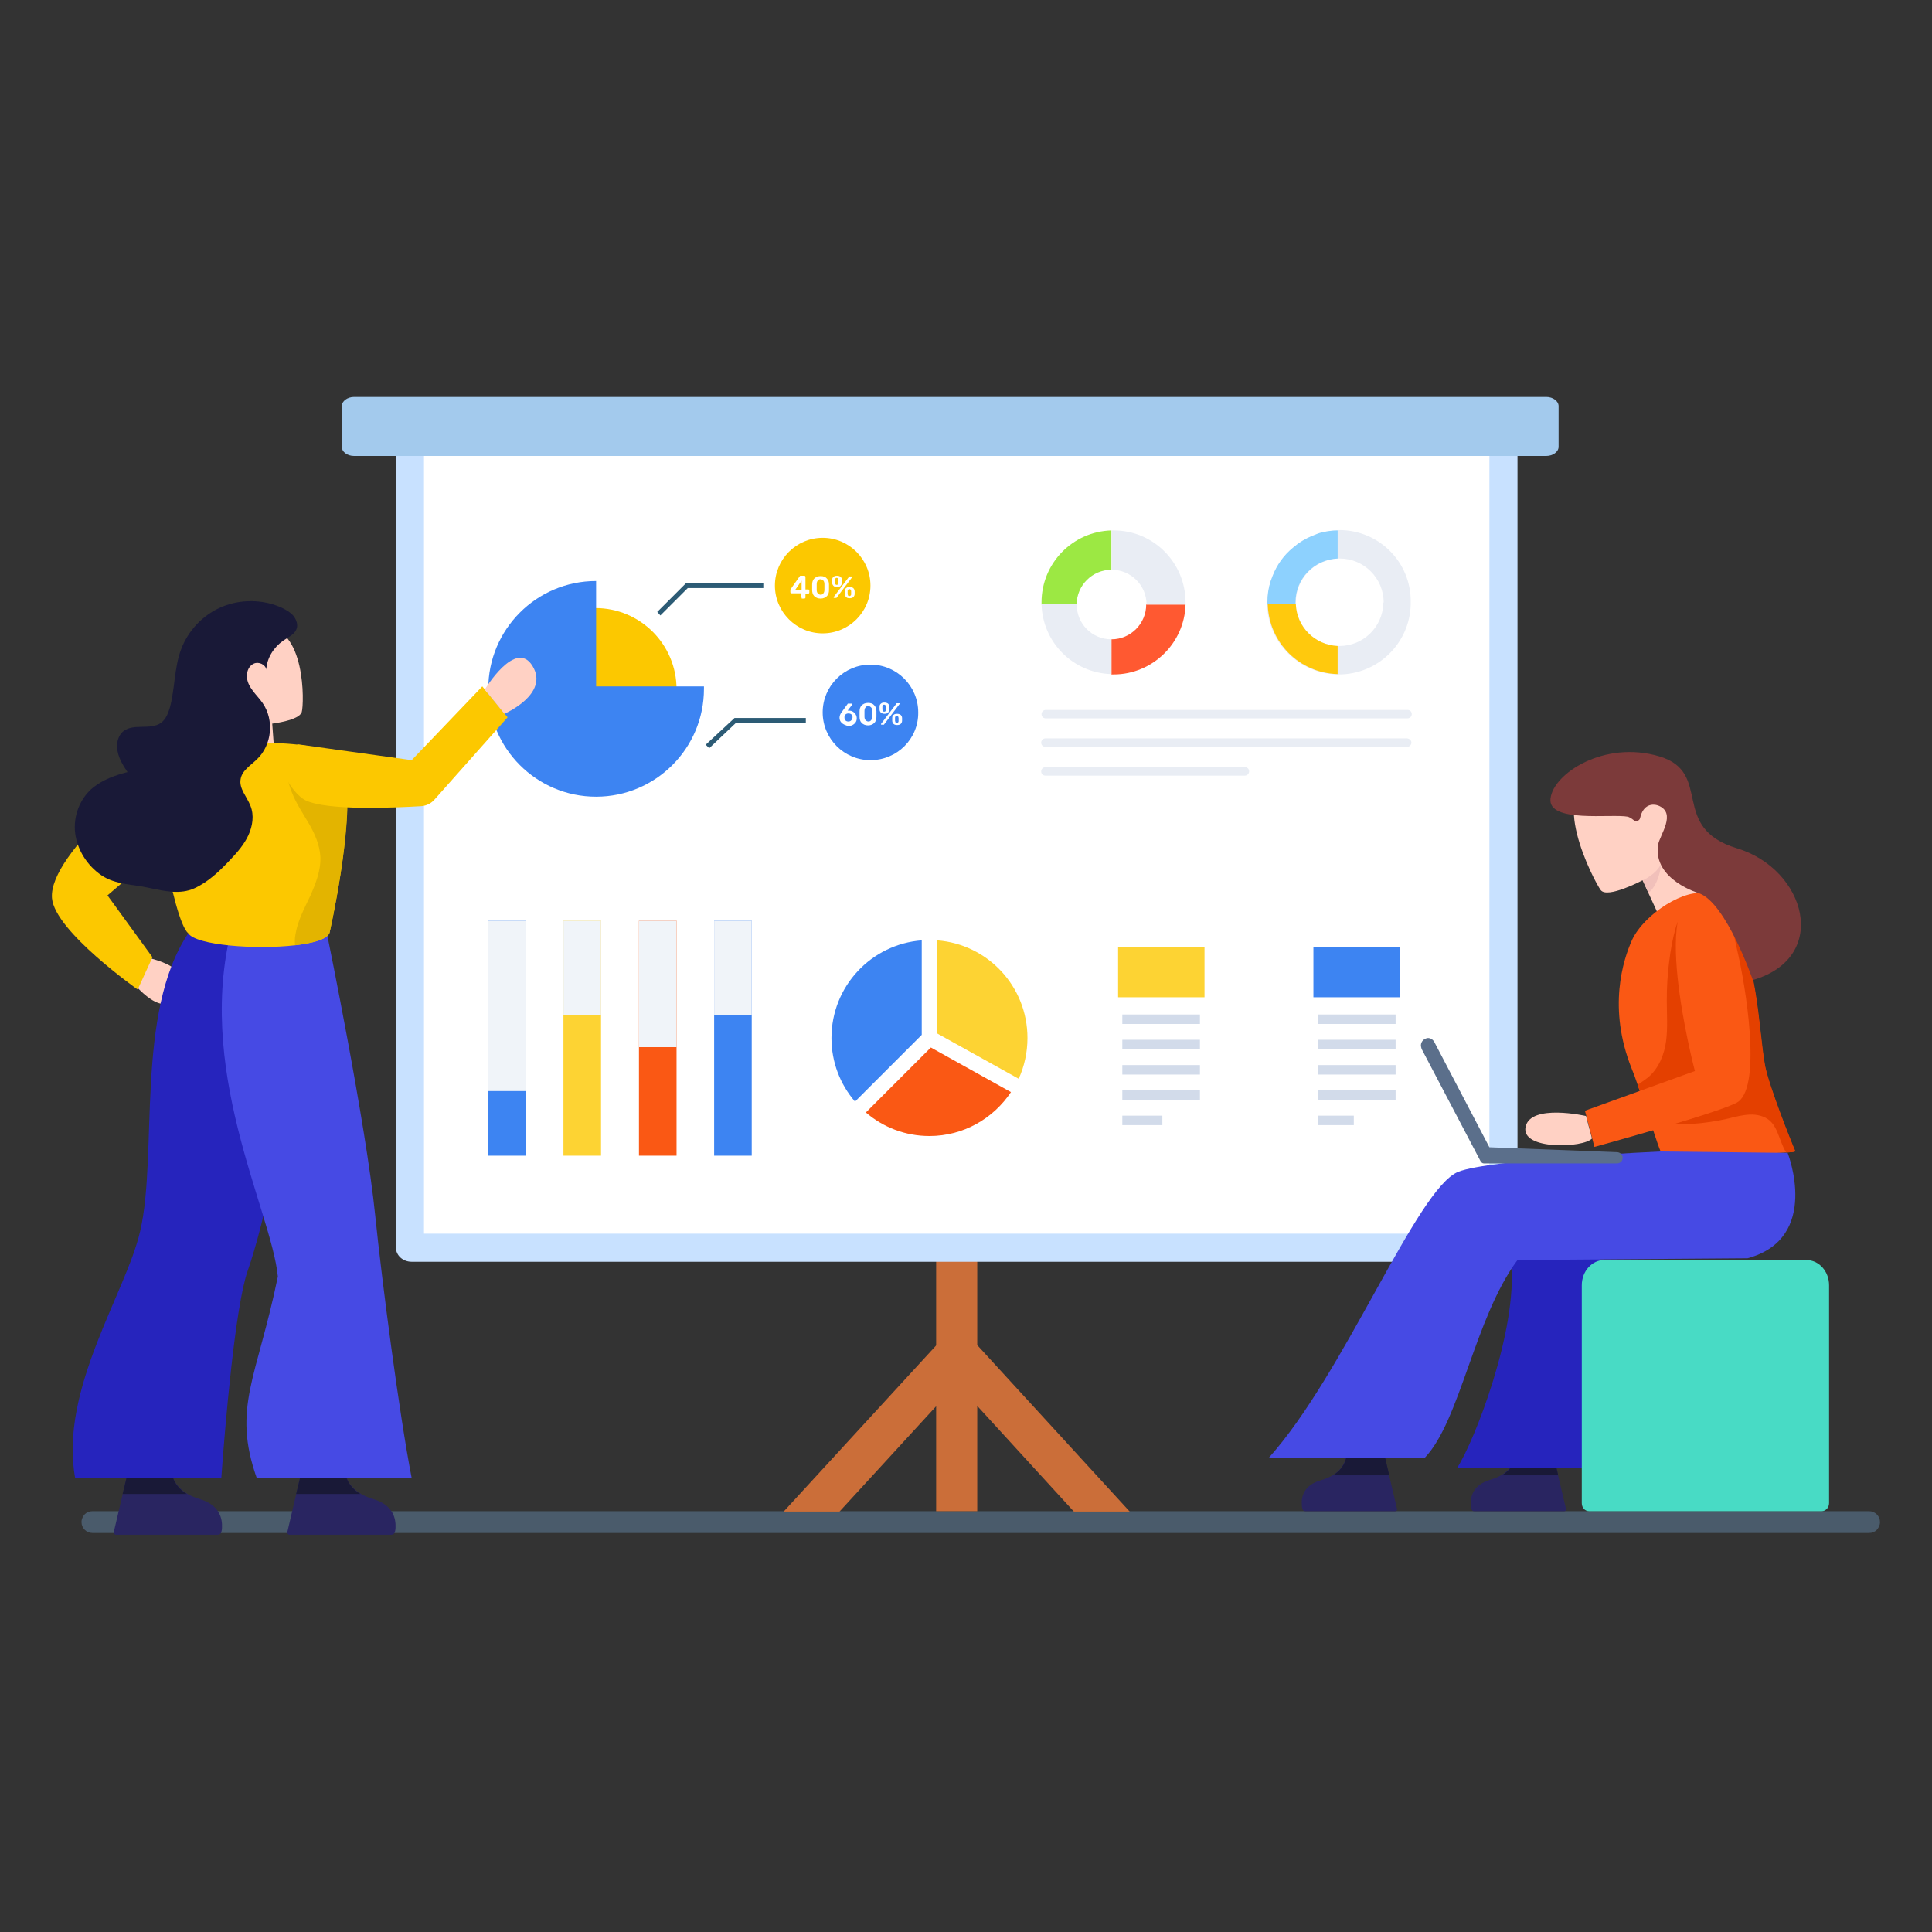 <?xml version="1.0" encoding="utf-8"?>
<svg xmlns="http://www.w3.org/2000/svg" id="Layer_1" style="enable-background:new 0 0 550 550;" version="1.1" viewBox="0 0 550 550" x="0px" y="0px">
<rect x="0" y="0" width="550" height="550" fill="#333333" stroke="none"/>
<style type="text/css">
	.st0{fill:#4A5B6B;}
	.st1{fill:#F0F4F9;}
	.st2{fill:#FFD1C4;}
	.st3{fill:#464AE4;}
	.st4{fill:#2624BD;}
	.st5{fill:#191937;}
	.st6{fill:#292561;}
	.st7{fill:#E44000;}
	.st8{fill:#FA5814;}
	.st9{fill:#FFFFFF;}
	.st10{fill:#F1C0BA;}
	.st11{fill:#CB6E39;}
	.st12{fill:#44922B;}
	.st13{fill:#DDE3EA;}
	.st14{fill:#48DBC5;}
	.st15{fill:#2AB19F;}
	.st16{fill:#FCC800;}
	.st17{fill:#E3B400;}
	.st18{fill:#D9E9FD;}
	.st19{fill:#A3CAED;}
	.st20{fill:#E58C5C;}
	.st21{fill:#FDD333;}
	.st22{fill:#C8E1FF;}
	.st23{fill:#FF9A05;}
	.st24{fill:#7C3A3A;}
	.st25{fill:#199180;}
	.st26{fill:#EC8400;}
	.st27{fill:#BA93DF;}
	.st28{fill:#327F17;}
	.st29{fill:#3C4B56;}
	.st30{fill:#5B6F8B;}
	.st31{fill:#E7F0FD;}
	.st32{fill:#3D84F2;}
	.st33{fill:#3777DA;}
	.st34{fill:#FF5931;}
	.st35{fill:#A61864;}
	.st36{fill:#D8DADF;}
	.st37{fill:#CEDDF0;}
	.st38{fill:#92BFED;}
	.st39{fill:#F0F2F2;}
	.st40{opacity:0.4;}
	.st41{fill:#0B60DD;}
	.st42{fill:#131514;}
	.st43{fill:#2925ED;}
	.st44{fill:#2C5B75;}
	.st45{fill:#E9EDF4;}
	.st46{fill:#9CE843;}
	.st47{fill:#8DD1FE;}
	.st48{fill:#FFC90D;}
	.st49{fill:#D2DBEA;}
	.st50{fill:#3C423F;}
	.st51{fill:none;}
	.st52{fill:#E4E7EB;}
	.st53{fill:#EF996D;}
	.st54{fill:#6FAACE;}
	.st55{fill:#76B3DF;}
	.st56{fill:#FBFAFE;}
	.st57{fill:#E2E9F2;}
	.st58{fill:#C2E7EF;}
	.st59{fill:#CE3709;}
	.st60{opacity:0.5;}
	.st61{fill:#FBBF8D;}
	.st62{fill:#9859CD;}
	.st63{fill:#7A3ECB;}
	.st64{fill:#86B4DB;}
	.st65{fill:#A8ABD7;}
	.st66{opacity:0.1;}
</style>
<g>
	<g>
		<g>
			<g>
				<path class="st0" d="M535.2,433.3c0,0.9-0.4,1.6-0.9,2.2c-0.6,0.6-1.3,0.9-2.2,0.9H26.3c-1.7,0-3.1-1.4-3.1-3.1&#xD;&#xA;					c0-0.9,0.4-1.6,0.9-2.2c0.6-0.6,1.3-0.9,2.2-0.9h505.8C533.8,430.2,535.2,431.6,535.2,433.3z"/>
			</g>
		</g>
		<g>
			<g>
				<g>
					<g>
						<g>
							<g>
								<rect class="st11" height="124.4" width="11.7" x="266.5" y="305.8"/>
							</g>
						</g>
						<g>
							<g>
								<polygon class="st11" points="239,430.3 272.4,393.9 305.7,430.3 321.6,430.3 272.4,376.6 223.1,430.3"/>
							</g>
						</g>
					</g>
					<g>
						<g>
							<path class="st22" d="M432,123.6v231.5c0,2.3-2,4.1-4.5,4.1H117.2c-2.5,0-4.5-1.8-4.5-4.1V123.6c0-2.3,2-4.1,4.5-4.1h310.3&#xD;&#xA;								C430,119.5,432,121.3,432,123.6z"/>
						</g>
						<g>
							<rect class="st9" height="223.7" width="303.3" x="120.7" y="127.5"/>
						</g>
					</g>
					<g>
						<path class="st19" d="M443.7,115.6v11.6c0,1.4-1.6,2.6-3.5,2.6H100.8c-2,0-3.5-1.2-3.5-2.6v-11.6c0-1.4,1.6-2.6,3.5-2.6h339.4&#xD;&#xA;							C442.1,113,443.7,114.2,443.7,115.6z"/>
					</g>
				</g>
				<g>
					<g>
						<g>
							<g>
								<circle class="st16" cx="169.5" cy="196.2" r="23.1"/>
							</g>
						</g>
						<g>
							<g>
								<path class="st32" d="M200.4,196.1c0,17-13.8,30.7-30.7,30.7c-17,0-30.7-13.8-30.7-30.7s13.7-30.7,30.7-30.7v30h30.7&#xD;&#xA;									C200.4,195.6,200.4,195.8,200.4,196.1z"/>
							</g>
						</g>
					</g>
					<g>
						<g>
							<polygon class="st44" points="188,175.2 187.1,174.2 195.3,166 217.3,166 217.3,167.4 195.8,167.4"/>
						</g>
					</g>
					<g>
						<g>
							<polygon class="st44" points="229.4,204.4 209.1,204.4 200.9,212 201.9,213 209.6,205.7 229.4,205.7"/>
						</g>
					</g>
					<g>
						<g>
							<path class="st16" d="M234.2,180.3c-7.5,0-13.6-6.1-13.6-13.6s6.1-13.6,13.6-13.6s13.6,6.1,13.6,13.6&#xD;&#xA;								S241.7,180.3,234.2,180.3z"/>
						</g>
					</g>
					<g>
						<g>
							<path class="st9" d="M228.2,170.2c0,0-0.1-0.1-0.1-0.2v-1.1h-2.8c-0.1,0-0.1,0-0.2-0.1c0,0-0.1-0.1-0.1-0.2v-0.6&#xD;&#xA;								c0-0.1,0-0.2,0.1-0.3l2.6-3.7c0,0,0.1-0.1,0.1-0.1c0.1,0,0.1,0,0.2,0h1c0.1,0,0.1,0,0.2,0.1c0,0,0.1,0.1,0.1,0.2v3.6h0.8&#xD;&#xA;								c0.1,0,0.1,0,0.2,0.1c0,0,0.1,0.1,0.1,0.2v0.6c0,0.1,0,0.1-0.1,0.2c0,0-0.1,0.1-0.2,0.1h-0.8v1.1c0,0.1,0,0.1-0.1,0.2&#xD;&#xA;								c0,0-0.1,0.1-0.2,0.1h-0.8C228.3,170.3,228.3,170.2,228.2,170.2z M226.4,167.9h1.8v-2.6L226.4,167.9z"/>
						</g>
						<g>
							<path class="st9" d="M231.8,169.7c-0.4-0.4-0.6-1-0.6-1.7c0-0.2,0-0.4,0-0.8c0-0.4,0-0.7,0-0.8c0-0.7,0.2-1.3,0.6-1.7&#xD;&#xA;								c0.4-0.4,1-0.7,1.8-0.7c0.8,0,1.4,0.2,1.8,0.7c0.4,0.4,0.6,1,0.6,1.7c0,0.3,0,0.6,0,0.8c0,0.2,0,0.5,0,0.8&#xD;&#xA;								c0,0.7-0.2,1.3-0.6,1.7c-0.4,0.4-1,0.7-1.8,0.7C232.8,170.4,232.2,170.1,231.8,169.7z M234.4,168.9c0.2-0.2,0.3-0.6,0.3-1&#xD;&#xA;								c0-0.2,0-0.4,0-0.8c0-0.4,0-0.6,0-0.8c0-0.4-0.1-0.8-0.3-1c-0.2-0.2-0.5-0.4-0.8-0.4c-0.4,0-0.6,0.1-0.8,0.4&#xD;&#xA;								c-0.2,0.2-0.3,0.6-0.3,1c0,0.2,0,0.4,0,0.8c0,0.4,0,0.6,0,0.8c0,0.4,0.1,0.8,0.3,1s0.5,0.4,0.8,0.4S234.3,169.2,234.4,168.9z"/>
						</g>
						<g>
							<path class="st9" d="M237.3,166.8c-0.2-0.2-0.4-0.5-0.4-0.9c0-0.1,0-0.2,0-0.4c0-0.2,0-0.3,0-0.4c0-0.4,0.1-0.7,0.4-0.9&#xD;&#xA;								c0.2-0.2,0.5-0.3,1-0.3c0.4,0,0.7,0.1,1,0.3c0.2,0.2,0.4,0.5,0.4,0.9c0,0.2,0,0.4,0,0.4c0,0.1,0,0.2,0,0.4&#xD;&#xA;								c0,0.4-0.2,0.6-0.4,0.9c-0.2,0.2-0.6,0.3-1,0.3C237.8,167.1,237.5,167,237.3,166.8z M237.4,170.2c0,0-0.1-0.1-0.1-0.1&#xD;&#xA;								c0,0,0-0.1,0-0.1l4.4-5.8c0-0.1,0.1-0.1,0.1-0.1c0,0,0.1,0,0.2,0h0.5c0.1,0,0.1,0,0.1,0s0,0.1,0,0.1c0,0,0,0.1,0,0.1&#xD;&#xA;								l-4.4,5.8c0,0.1-0.1,0.1-0.1,0.1c0,0-0.1,0-0.2,0h-0.5C237.4,170.3,237.4,170.2,237.4,170.2z M238.6,166.3&#xD;&#xA;								c0.1-0.1,0.1-0.2,0.1-0.4c0-0.2,0-0.3,0-0.4c0-0.1,0-0.2,0-0.4c0-0.2-0.1-0.3-0.1-0.4c-0.1-0.1-0.2-0.2-0.4-0.2&#xD;&#xA;								c-0.2,0-0.3,0.1-0.4,0.2c-0.1,0.1-0.1,0.2-0.1,0.4c0,0.1,0,0.2,0,0.4c0,0.1,0,0.3,0,0.4c0,0.1,0.1,0.3,0.1,0.4&#xD;&#xA;								c0.1,0.1,0.2,0.2,0.4,0.2S238.5,166.4,238.6,166.3z M240.9,170c-0.2-0.2-0.4-0.5-0.4-0.9c0-0.1,0-0.2,0-0.4&#xD;&#xA;								c0-0.2,0-0.3,0-0.4c0-0.4,0.1-0.7,0.4-0.9c0.2-0.2,0.5-0.3,1-0.3c0.4,0,0.7,0.1,1,0.3c0.2,0.2,0.4,0.5,0.4,0.9&#xD;&#xA;								c0,0.2,0,0.4,0,0.4c0,0.1,0,0.2,0,0.4c0,0.4-0.2,0.7-0.4,0.9c-0.2,0.2-0.6,0.3-1,0.3C241.4,170.3,241.1,170.2,240.9,170z&#xD;&#xA;								 M242.2,169.5c0.1-0.1,0.1-0.2,0.1-0.4c0-0.2,0-0.3,0-0.4c0-0.1,0-0.2,0-0.4c0-0.2-0.1-0.3-0.1-0.4c-0.1-0.1-0.2-0.2-0.4-0.2&#xD;&#xA;								c-0.2,0-0.3,0.1-0.4,0.2c-0.1,0.1-0.1,0.2-0.1,0.4c0,0.1,0,0.2,0,0.4c0,0.2,0,0.3,0,0.4c0,0.1,0.1,0.3,0.1,0.4&#xD;&#xA;								c0.1,0.1,0.2,0.2,0.4,0.2C242,169.6,242.1,169.6,242.2,169.5z"/>
						</g>
					</g>
					<g>
						<g>
							<path class="st32" d="M247.8,216.4c-7.5,0-13.6-6.1-13.6-13.6c0-7.5,6.1-13.6,13.6-13.6c7.5,0,13.6,6.1,13.6,13.6&#xD;&#xA;								C261.5,210.3,255.4,216.4,247.8,216.4z"/>
						</g>
					</g>
					<g>
						<g>
							<path class="st9" d="M240.2,206.2c-0.4-0.2-0.7-0.5-0.9-0.8c-0.2-0.3-0.3-0.7-0.3-1.1c0-0.5,0.2-1.1,0.7-1.7l1.6-2.2&#xD;&#xA;								c0-0.1,0.1-0.1,0.1-0.1c0,0,0.1,0,0.2,0h0.9c0.1,0,0.1,0,0.1,0.1s0,0.1,0,0.1c0,0,0,0.1,0,0.1l-1.3,1.7c0.1,0,0.2,0,0.4,0&#xD;&#xA;								c0.4,0,0.8,0.1,1.1,0.3c0.3,0.2,0.6,0.4,0.8,0.8c0.2,0.3,0.3,0.7,0.3,1.1c0,0.4-0.1,0.8-0.3,1.1c-0.2,0.3-0.5,0.6-0.9,0.8&#xD;&#xA;								c-0.4,0.2-0.8,0.3-1.3,0.3C241,206.5,240.5,206.4,240.2,206.2z M242.3,205.1c0.2-0.2,0.4-0.5,0.4-0.9c0-0.4-0.1-0.6-0.3-0.8&#xD;&#xA;								s-0.5-0.3-0.9-0.3c-0.3,0-0.6,0.1-0.8,0.3s-0.3,0.5-0.3,0.8c0,0.4,0.1,0.7,0.3,0.9s0.5,0.3,0.8,0.3&#xD;&#xA;								C241.8,205.4,242.1,205.3,242.3,205.1z"/>
						</g>
						<g>
							<path class="st9" d="M245.3,205.8c-0.4-0.4-0.6-1-0.6-1.7c0-0.2,0-0.4,0-0.8c0-0.4,0-0.7,0-0.8c0-0.7,0.2-1.3,0.6-1.7&#xD;&#xA;								c0.4-0.4,1-0.7,1.8-0.7c0.8,0,1.4,0.2,1.8,0.7c0.4,0.4,0.6,1,0.6,1.7c0,0.3,0,0.6,0,0.8c0,0.2,0,0.5,0,0.8&#xD;&#xA;								c0,0.7-0.2,1.3-0.6,1.7c-0.4,0.4-1,0.7-1.8,0.7C246.3,206.5,245.7,206.2,245.3,205.8z M248,205c0.2-0.2,0.3-0.6,0.3-1&#xD;&#xA;								c0-0.2,0-0.4,0-0.8c0-0.4,0-0.6,0-0.8c0-0.4-0.1-0.8-0.3-1c-0.2-0.2-0.5-0.4-0.8-0.4c-0.4,0-0.6,0.1-0.8,0.4&#xD;&#xA;								c-0.2,0.2-0.3,0.6-0.3,1c0,0.2,0,0.4,0,0.8c0,0.4,0,0.6,0,0.8c0,0.4,0.1,0.8,0.3,1c0.2,0.2,0.5,0.4,0.8,0.4&#xD;&#xA;								C247.5,205.4,247.8,205.3,248,205z"/>
						</g>
						<g>
							<path class="st9" d="M250.8,202.9c-0.2-0.2-0.4-0.5-0.4-0.9c0-0.1,0-0.2,0-0.4c0-0.2,0-0.3,0-0.4c0-0.4,0.1-0.7,0.4-0.9&#xD;&#xA;								c0.2-0.2,0.5-0.3,1-0.3c0.4,0,0.7,0.1,1,0.3c0.2,0.2,0.4,0.5,0.4,0.9c0,0.2,0,0.4,0,0.4c0,0.1,0,0.2,0,0.4&#xD;&#xA;								c0,0.4-0.2,0.6-0.4,0.9c-0.2,0.2-0.6,0.3-1,0.3C251.4,203.2,251.1,203.1,250.8,202.9z M250.9,206.3c0,0-0.1-0.1-0.1-0.1&#xD;&#xA;								c0,0,0-0.1,0-0.1l4.4-5.8c0-0.1,0.1-0.1,0.1-0.1c0,0,0.1,0,0.2,0h0.5c0.1,0,0.1,0,0.1,0c0,0,0,0.1,0,0.1c0,0,0,0.1,0,0.1&#xD;&#xA;								l-4.4,5.8c0,0.1-0.1,0.1-0.1,0.1s-0.1,0-0.2,0H251C251,206.4,250.9,206.3,250.9,206.3z M252.1,202.4c0.1-0.1,0.1-0.2,0.1-0.4&#xD;&#xA;								c0-0.2,0-0.3,0-0.4c0-0.1,0-0.2,0-0.4c0-0.2-0.1-0.3-0.1-0.4c-0.1-0.1-0.2-0.2-0.4-0.2c-0.2,0-0.3,0.1-0.4,0.2&#xD;&#xA;								c-0.1,0.1-0.1,0.2-0.1,0.4c0,0.1,0,0.2,0,0.4c0,0.1,0,0.3,0,0.4c0,0.1,0.1,0.3,0.1,0.4c0.1,0.1,0.2,0.2,0.4,0.2&#xD;&#xA;								C251.9,202.6,252.1,202.5,252.1,202.4z M254.4,206.1c-0.2-0.2-0.4-0.5-0.4-0.9c0-0.1,0-0.2,0-0.4c0-0.2,0-0.3,0-0.4&#xD;&#xA;								c0-0.4,0.1-0.7,0.4-0.9c0.2-0.2,0.5-0.3,1-0.3c0.4,0,0.7,0.1,1,0.3c0.2,0.2,0.4,0.5,0.4,0.9c0,0.2,0,0.4,0,0.4s0,0.2,0,0.4&#xD;&#xA;								c0,0.4-0.2,0.7-0.4,0.9c-0.2,0.2-0.6,0.3-1,0.3C255,206.4,254.6,206.3,254.4,206.1z M255.7,205.6c0.1-0.1,0.1-0.2,0.1-0.4&#xD;&#xA;								c0-0.2,0-0.3,0-0.4c0-0.1,0-0.2,0-0.4c0-0.2-0.1-0.3-0.1-0.4c-0.1-0.1-0.2-0.2-0.4-0.2c-0.2,0-0.3,0.1-0.4,0.2&#xD;&#xA;								c-0.1,0.1-0.1,0.2-0.1,0.4c0,0.1,0,0.2,0,0.4c0,0.2,0,0.3,0,0.4c0,0.1,0.1,0.3,0.1,0.4c0.1,0.1,0.2,0.2,0.4,0.2&#xD;&#xA;								C255.5,205.7,255.7,205.7,255.7,205.6z"/>
						</g>
					</g>
				</g>
				<g>
					<g>
						<g>
							<path class="st45" d="M381.3,150.9c-0.2,0-0.4,0-0.5,0v0.1c-1.4,0-2.8,0.2-4.2,0.6c-0.6,0.1-1.1,0.3-1.7,0.5&#xD;&#xA;								c-1.9,0.6-3.7,1.5-5.3,2.7c-0.5,0.4-1,0.7-1.5,1.2c-2.5,2.1-4.5,4.9-5.8,8c-0.2,0.5-0.4,1.1-0.6,1.6c-0.6,1.9-0.9,3.9-0.9,6&#xD;&#xA;								c0,0.2,0,0.4,0,0.5h-0.1c0.3,10.9,9.1,19.6,19.9,19.9h0.5c11.1,0,20.2-8.8,20.5-19.9c0-0.2,0-0.4,0-0.6&#xD;&#xA;								C401.8,160.1,392.6,150.9,381.3,150.9z M393.8,171.8c-0.2,6.7-5.7,12.1-12.5,12.1H381c-0.1,0-0.1,0-0.2,0&#xD;&#xA;								c-6.4-0.3-11.6-5.4-11.9-11.8V172c0-0.1,0-0.2,0-0.2h0v-0.3c0-6.7,5.3-12.2,12-12.5c0,0,0.1,0,0.2,0v0c0.1,0,0.2,0,0.3,0&#xD;&#xA;								c6.9,0,12.5,5.6,12.5,12.5C393.8,171.5,393.8,171.6,393.8,171.8z"/>
						</g>
					</g>
					<g>
						<g>
							<path class="st34" d="M337.5,172.1c-0.3,11-9.4,19.9-20.5,19.9c-0.2,0-0.4,0-0.6,0V182c5.5,0,9.9-4.5,9.9-9.9H337.5z"/>
						</g>
						<g>
							<path class="st46" d="M316.4,151v11.2c-5.5,0-9.9,4.5-9.9,9.9h-10c0-0.2,0-0.4,0-0.6C296.5,160.3,305.4,151.3,316.4,151z"/>
						</g>
						<g>
							<path class="st45" d="M337.5,171.5c0,0.2,0,0.4,0,0.6h-11.1c0-5.5-4.5-9.9-9.9-9.9V151c0.2,0,0.4,0,0.6,0&#xD;&#xA;								C328.3,151,337.5,160.1,337.5,171.5z"/>
						</g>
						<g>
							<path class="st45" d="M316.4,182v9.9c-10.9-0.3-19.6-9-19.9-19.9h10C306.5,177.6,310.9,182,316.4,182z"/>
						</g>
					</g>
					<g>
						<g>
							<path class="st47" d="M380.8,151v8c-6.7,0.3-12,5.7-12,12.5v0.3h0c0,0.1,0,0.2,0,0.2v0.1h-8V172c0-0.2,0-0.4,0-0.5&#xD;&#xA;								c0-2.1,0.3-4.1,0.9-6c0.2-0.5,0.4-1.1,0.6-1.6c1.2-3.1,3.2-5.9,5.8-8c0.5-0.4,1-0.8,1.5-1.2c1.6-1.1,3.4-2,5.3-2.7&#xD;&#xA;								c0.5-0.2,1.1-0.4,1.7-0.5C377.9,151.2,379.3,151,380.8,151L380.8,151z"/>
						</g>
						<g>
							<path class="st48" d="M380.8,183.9v8c-10.9-0.3-19.6-9-19.9-19.9h8v0.1C369.2,178.5,374.3,183.6,380.8,183.9z"/>
						</g>
					</g>
				</g>
				<g>
					<path class="st45" d="M401.8,211.4c0,0.6-0.5,1.2-1.2,1.2h-103c-0.7,0-1.2-0.5-1.2-1.2c0-0.6,0.5-1.2,1.2-1.2h103&#xD;&#xA;						C401.3,210.3,401.8,210.8,401.8,211.4z"/>
				</g>
				<g>
					<path class="st45" d="M355.6,219.6c0,0.6-0.5,1.2-1.2,1.2h-56.8c-0.7,0-1.2-0.5-1.2-1.2c0-0.6,0.5-1.2,1.2-1.2h56.8&#xD;&#xA;						C355.1,218.4,355.6,218.9,355.6,219.6z"/>
				</g>
				<g>
					<path class="st45" d="M296.5,203.3c0-0.6,0.5-1.2,1.2-1.2h103c0.7,0,1.2,0.5,1.2,1.2c0,0.6-0.5,1.2-1.2,1.2h-103&#xD;&#xA;						C297,204.5,296.5,204,296.5,203.3z"/>
				</g>
				<g>
					<g>
						<rect class="st32" height="66.9" width="10.7" x="139" y="262.1"/>
					</g>
					<g>
						<rect class="st21" height="66.9" width="10.7" x="160.4" y="262.1"/>
					</g>
					<g>
						<rect class="st8" height="66.9" width="10.7" x="181.9" y="262.1"/>
					</g>
					<g>
						<rect class="st32" height="66.9" width="10.7" x="203.3" y="262.1"/>
					</g>
					<g>
						<rect class="st1" height="48.5" width="10.7" x="139" y="262.1"/>
					</g>
					<g>
						<rect class="st1" height="26.8" width="10.7" x="160.4" y="262.1"/>
					</g>
					<g>
						<rect class="st1" height="36" width="10.7" x="181.9" y="262.1"/>
					</g>
					<g>
						<rect class="st1" height="26.8" width="10.7" x="203.3" y="262.1"/>
					</g>
				</g>
				<g>
					<g>
						<path class="st32" d="M262.4,294.6v-26.9c-14.4,1.1-25.7,13.1-25.7,27.8c0,6.9,2.5,13.2,6.7,18.1L262.4,294.6z"/>
					</g>
					<g>
						<path class="st21" d="M266.8,294.2l23.2,12.9c1.6-3.5,2.5-7.5,2.5-11.6c0-14.7-11.3-26.7-25.7-27.8V294.2z"/>
					</g>
					<g>
						<path class="st8" d="M265,298.2l-18.5,18.5c4.9,4.2,11.2,6.7,18.1,6.7c9.7,0,18.2-5,23.2-12.5L265,298.2z"/>
					</g>
				</g>
				<g>
					<g>
						<rect class="st21" height="14.3" width="24.6" x="318.3" y="269.6"/>
					</g>
					<g>
						<rect class="st49" height="2.7" width="22.1" x="319.5" y="288.8"/>
					</g>
					<g>
						<rect class="st49" height="2.7" width="22.1" x="319.5" y="296"/>
					</g>
					<g>
						<rect class="st49" height="2.7" width="22.1" x="319.5" y="303.2"/>
					</g>
					<g>
						<rect class="st49" height="2.7" width="22.1" x="319.5" y="310.4"/>
					</g>
					<g>
						<rect class="st49" height="2.7" width="11.4" x="319.5" y="317.6"/>
					</g>
					<g>
						<rect class="st49" height="2.7" width="22.1" x="375.2" y="288.8"/>
					</g>
					<g>
						<rect class="st49" height="2.7" width="22.1" x="375.2" y="296"/>
					</g>
					<g>
						<rect class="st49" height="2.7" width="22.1" x="375.2" y="303.2"/>
					</g>
					<g>
						<rect class="st49" height="2.7" width="22.1" x="375.2" y="310.4"/>
					</g>
					<g>
						<rect class="st49" height="2.7" width="10.2" x="375.2" y="317.6"/>
					</g>
					<g>
						<rect class="st32" height="14.3" width="24.6" x="373.9" y="269.6"/>
					</g>
				</g>
			</g>
			<g>
				<g>
					<path class="st2" d="M471.7,259.5l-4.1-8.9c0,0-10,5.3-11.9,2.8c-1.9-2.5-15.9-29.4-0.6-31.9s22.2,3.2,22.2,8.7&#xD;&#xA;						c0,5.5,6.3,24.2,6.3,24.2L471.7,259.5z"/>
				</g>
				<g>
					<path class="st10" d="M467.7,250.6c0,0,4.1-1.9,5.2-4.8c0,0-0.3,5.6-3.6,8.4L467.7,250.6z"/>
				</g>
				<g>
					<g>
						<path class="st6" d="M370.6,428.4c0,0.5,0.1,0.9,0.2,1.2c0.1,0.4,0.4,0.6,0.8,0.6h25.6c0.4,0,0.6-0.3,0.5-0.7l-1-4.2l-3-12.7&#xD;&#xA;							c-0.1-0.4-0.5-0.7-0.9-0.6L384,413c-0.4,0-0.7,0.4-0.7,0.8c-0.1,1.7-0.9,5.8-7.3,7.6C371.1,422.8,370.4,426.2,370.6,428.4z"/>
					</g>
					<g>
						<path class="st5" d="M379.4,420c3.4-2,3.9-4.9,4-6.2c0-0.4,0.3-0.7,0.7-0.8l8.8-0.9c0.4,0,0.8,0.2,0.9,0.6l1.7,7.3H379.4z"/>
					</g>
				</g>
				<g>
					<g>
						<path class="st6" d="M418.7,428.4c0,0.5,0.1,0.9,0.2,1.2c0.1,0.4,0.4,0.6,0.8,0.6h25.6c0.4,0,0.6-0.3,0.5-0.7l-1-4.2l-3-12.7&#xD;&#xA;							c-0.1-0.4-0.5-0.7-0.9-0.6l-8.8,0.9c-0.4,0-0.7,0.4-0.7,0.8c-0.1,1.7-0.9,5.8-7.3,7.6C419.2,422.8,418.6,426.2,418.7,428.4z"/>
					</g>
					<g>
						<path class="st5" d="M427.5,420c3.4-2,3.9-4.9,4-6.2c0-0.4,0.3-0.7,0.7-0.8l8.8-0.9c0.4,0,0.8,0.2,0.9,0.6l1.7,7.3H427.5z"/>
					</g>
				</g>
				<g>
					<g>
						<path class="st8" d="M464.5,304.2c0.5,1.2,1.1,2.8,1.7,4.6c0.4,1.1,0.8,2.4,1.3,3.6c0.8,2.4,1.7,4.9,2.4,7.2c0.3,1,0.7,2,1,3&#xD;&#xA;							c0.7,2.1,1.3,3.9,1.8,5.1c0,0.9,27,1,35.7,0.4c1.7-0.1,2.6-0.2,2.6-0.4c-1.2-2.7-7.5-18.6-8.6-24.3&#xD;&#xA;							c-2-10.9-1.9-32.2-11.3-44.2c-0.4-0.5-0.8-1-1.2-1.5c-0.8-0.9-1.6-1.7-2.5-2.4c-0.4-0.4-0.9-0.6-1.5-0.8c0,0,0,0,0,0&#xD;&#xA;							c-5.9-1.9-17.8,5.6-21.3,13.1C462.1,273.2,457.6,286.9,464.5,304.2z"/>
					</g>
					<g>
						<path class="st7" d="M466.2,308.8c0.4,1.1,0.8,2.4,1.3,3.6c0.8,2.4,1.7,4.9,2.4,7.2c0.4,0.1,0.8,0.1,1.2,0.1&#xD;&#xA;							c7,0.8,14.1,0.3,21-1.3c2-0.5,3.9-1,6-1.1c2-0.1,4.2,0.4,5.7,1.7c1.8,1.6,2.4,4,3.3,6.2c0.4,1,0.8,2,1.4,2.9&#xD;&#xA;							c1.7-0.1,2.6-0.2,2.6-0.4c-1.2-2.7-7.5-18.6-8.6-24.3c-2-10.9-1.9-32.2-11.3-44.2c-0.4-0.5-0.8-1-1.2-1.5&#xD;&#xA;							c-1.6,0.1-3.3,0.5-4.9,0.8c-1.7,0.3-3.7,0.4-5.3,1.3c-1.6,0.9-2.2,2.5-2.7,4.1c-0.9,3.1-1.5,6.4-1.9,9.7&#xD;&#xA;							c-0.5,3.7-0.7,7.4-0.7,11.2c0,3.9,0.3,7.8-0.2,11.6c-0.5,3.8-2.1,7.7-5,10.2C468.2,307.5,467.2,308.1,466.2,308.8z"/>
					</g>
					<g>
						<path class="st8" d="M451.2,316.2l2.7,10.3c0,0,37.6-10.3,41-12.9c6.6-5,2.1-32.8-0.4-43.3c-0.6-2.6-1.4-7.4-3.3-11&#xD;&#xA;							c-1.1-1.4-2.3-2.7-3.7-3.9c-0.4-0.4-0.9-0.6-1.5-0.8c0,0,0,0,0,0c-17.8-4-3.5,50.3-3.5,50.3L451.2,316.2z"/>
					</g>
					<g>
						<path class="st2" d="M451.5,317.7c0,0-15.8-3.6-17.2,3.1c-1.4,6.7,16.6,6,18.9,3.3L451.5,317.7z"/>
					</g>
				</g>
				<g>
					<path class="st24" d="M463.4,232.5c0.4,0.1,1.1,0.5,1.7,1c0.6,0.5,1.6,0.2,1.8-0.6c0.9-4.1,3.7-4.1,5.1-3.6&#xD;&#xA;						c5.5,2.1,0.4,8.5,0,11.3c-1.4,9.9,11.7,13.7,11.7,13.7C491.4,257,499,279,499,279c22.2-6.5,15-31.6-4.5-37.5&#xD;&#xA;						c-19.5-5.9-6.6-21.6-22.2-26.2s-30.1,4.9-30.9,12C440.5,234.4,458.8,231.6,463.4,232.5z"/>
				</g>
				<g>
					<g>
						<path class="st4" d="M450.2,417.9h-35.4c4.9-7.5,17.3-39.2,15.4-58.5c-1.3-12.7,17.7-26.8,17.7-26.8s6.6,11.7,7.8,26.5&#xD;&#xA;							C447.3,370.3,463.5,401.4,450.2,417.9z"/>
					</g>
					<g>
						<path class="st3" d="M405.6,415h-44.4c21.6-24,42.1-76.6,53.9-81.4c8.8-3.6,57.6-5.8,57.6-5.8l36.2,0.4c0,0,9.6,24.3-11.4,30&#xD;&#xA;							l-65.5,0.5C419.7,375.3,415.7,404.5,405.6,415z"/>
					</g>
					<g>
						<path class="st30" d="M404.5,297.6c0,0.3,0.1,0.6,0.2,1l16.8,32c0.2,0.3,0.5,0.6,0.9,0.6h37.9c0.8,0,1.5-0.5,1.6-1.3&#xD;&#xA;							c0.2-1-0.5-1.8-1.5-1.9l-36.4-1.4l-15.7-30c-0.4-0.7-1.1-1.1-1.8-1.1C405.4,295.6,404.5,296.5,404.5,297.6z"/>
					</g>
				</g>
				<g>
					<path class="st14" d="M450.3,365.9v62c0,1.3,0.9,2.3,2.1,2.3h66.2c1.1,0,2.1-1,2.1-2.3v-62c0-4-2.9-7.2-6.5-7.2h-57.5&#xD;&#xA;						C453.2,358.7,450.3,361.9,450.3,365.9z"/>
				</g>
			</g>
		</g>
		<g>
			<g>
				<g>
					<path class="st6" d="M112.6,434.8c0,0.6-0.1,1-0.2,1.4c-0.1,0.4-0.5,0.7-0.9,0.7H82.4c-0.4,0-0.7-0.4-0.6-0.8l1.1-4.7l3.4-14.5&#xD;&#xA;						c0.1-0.4,0.5-0.8,1-0.7l10,1c0.5,0,0.8,0.4,0.8,0.9c0.1,1.9,1,6.6,8.3,8.7C112,428.5,112.7,432.4,112.6,434.8z"/>
				</g>
				<g>
					<path class="st5" d="M102.6,425.3c-3.8-2.3-4.4-5.6-4.5-7.1c0-0.5-0.4-0.8-0.8-0.9l-10-1c-0.5,0-0.9,0.3-1,0.7l-2,8.3H102.6z"/>
				</g>
			</g>
			<g>
				<g>
					<path class="st6" d="M63.2,434.8c0,0.6-0.1,1-0.2,1.4c-0.1,0.4-0.5,0.7-0.9,0.7H33c-0.4,0-0.7-0.4-0.6-0.8l1.1-4.7l3.4-14.5&#xD;&#xA;						c0.1-0.4,0.5-0.8,1-0.7l10,1c0.5,0,0.8,0.4,0.8,0.9c0.1,1.9,1,6.6,8.3,8.7C62.6,428.5,63.3,432.4,63.2,434.8z"/>
				</g>
				<g>
					<path class="st5" d="M53.2,425.3c-3.8-2.3-4.4-5.6-4.5-7.1c0-0.5-0.4-0.8-0.8-0.9l-10-1c-0.5,0-0.9,0.3-1,0.7l-2,8.3H53.2z"/>
				</g>
			</g>
			<g>
				<g>
					<path class="st2" d="M77.9,211.5l-0.4-5.5c0,0,7.7-0.9,8.4-3.3c0.7-2.3,1.2-24.6-11-24.2C60,179,59.8,190.6,61,196.7&#xD;&#xA;						c1.2,6.1,3,15.8,3,15.8L77.9,211.5z"/>
				</g>
				<g>
					<g>
						<path class="st2" d="M40.4,272.3c0,0,13.8,2.2,11.4,8.9c-4.2,11.7-14.6-2.3-14.6-2.3L40.4,272.3z"/>
					</g>
					<g>
						<path class="st4" d="M63,420.8c1-14.1,3.9-48.7,7.5-59c4.6-13,12.2-46.6,11.2-64c-1-17.4-12.4-49.9-12.4-49.9l-15.7,17.8&#xD;&#xA;							c-15.2,22.6-8.6,63-13.7,84.8c-4,17.5-23.1,45.1-18.5,70.3H63z"/>
					</g>
					<g>
						<path class="st3" d="M73.1,420.8h44.1c-3.6-18.6-8.4-55.5-10.4-74.9c-2.6-25.9-13.6-79.5-13.6-79.5s-17.5-36.7-26.7-4.1&#xD;&#xA;							c-11.7,41.4,10.7,82,12.6,101.1C73.2,392.2,66,400.7,73.1,420.8z"/>
					</g>
					<g>
						<path class="st16" d="M93.8,265.6c-0.7,1.8-4.7,2.9-9.8,3.5c-11.2,1.3-28.2,0-30.4-3.4c-4.5-3.8-10.5-42.6-9.3-45.5&#xD;&#xA;							c3.9-9.2,41.3-11.2,50.7-5.5c1.7,1,2.7,3.4,3.3,6.5C100.7,235.3,93.8,265.6,93.8,265.6z"/>
					</g>
					<g>
						<path class="st17" d="M93.8,265.6c-0.7,1.8-4.7,2.9-9.8,3.5c-0.1-1-0.1-2,0.1-3c0.6-3.9,2.5-7.4,4.2-11&#xD;&#xA;							c1.6-3.6,3.1-7.4,2.9-11.3c-0.2-3.3-1.6-6.5-3.3-9.4c-1.7-2.9-3.6-5.7-4.8-8.8c-0.9-2.2-1.5-4.6-1.4-6.9c0-0.7,0-2.3,0.6-2.8&#xD;&#xA;							c0.5-0.4,1.8-0.3,2.4-0.3c1.8-0.1,3.6,0.2,5.4,0.6c3.2,0.9,6.1,2.6,8.4,5.1C100.7,235.3,93.8,265.6,93.8,265.6z"/>
					</g>
					<g>
						<path class="st16" d="M144.5,204.2l-20.7,23.3c-1,1.2-2.4,1.9-3.9,2c-6.9,0.4-26.7,1.4-33-1.7c-3.6-1.8-11.4-12.5-2-15.9&#xD;&#xA;							l32.3,4.5l20.1-21L144.5,204.2z"/>
					</g>
					<g>
						<path class="st16" d="M46.3,217.6c0,0-32.6,25.1-31.5,38.1c0.8,9.4,24.4,26,24.4,26l4.2-9.2l-12.8-17.6l23.1-19.8L46.3,217.6z"/>
					</g>
					<g>
						<path class="st5" d="M42.6,252.8c4.3,0.9,8.7,1.9,12.7,0.1s7.3-5,10.3-8.2c2-2.1,3.9-4.3,5.1-6.9c1.2-2.6,1.7-5.7,0.6-8.4&#xD;&#xA;							c-1-2.6-3.3-4.9-2.8-7.6c0.4-2.5,2.9-3.9,4.7-5.7c4.2-4,4.9-11.1,1.6-15.9c-0.8-1.2-1.9-2.3-2.8-3.5c-0.9-1.2-1.7-2.6-1.7-4.1&#xD;&#xA;							c-0.1-1.5,0.6-3.1,2-3.7c1.4-0.6,3.3,0.3,3.5,1.7c0.2-3.3,2.1-6.3,4.8-8.2c1.4-1,3.2-1.7,3.8-3.3c0.5-1.2,0-2.6-0.8-3.7&#xD;&#xA;							c-0.8-1-2-1.7-3.2-2.3c-5.3-2.5-11.7-2.6-17.1-0.4c-5.4,2.2-9.8,6.8-11.8,12.3c-1.9,5.2-1.7,10.9-3.1,16.3&#xD;&#xA;							c-0.5,1.7-1.2,3.5-2.6,4.5c-3,2.1-7.7,0.1-10.6,2.3c-1.7,1.3-2.2,3.8-1.7,5.9c0.4,2.1,1.6,4,2.8,5.8c-3.5,0.9-6.9,2.1-9.8,4.4&#xD;&#xA;							c-3.8,3.1-5.7,8.2-5.1,13c0.6,4.8,3.5,9.3,7.5,12S37.8,251.7,42.6,252.8z"/>
					</g>
				</g>
			</g>
			<g>
				<path class="st2" d="M143.6,203.2l-5.6-6.9c0,0,8.8-14.6,13.6-6.7C156.5,197.6,143.6,203.2,143.6,203.2z"/>
			</g>
		</g>
	</g>
</g>
</svg>
